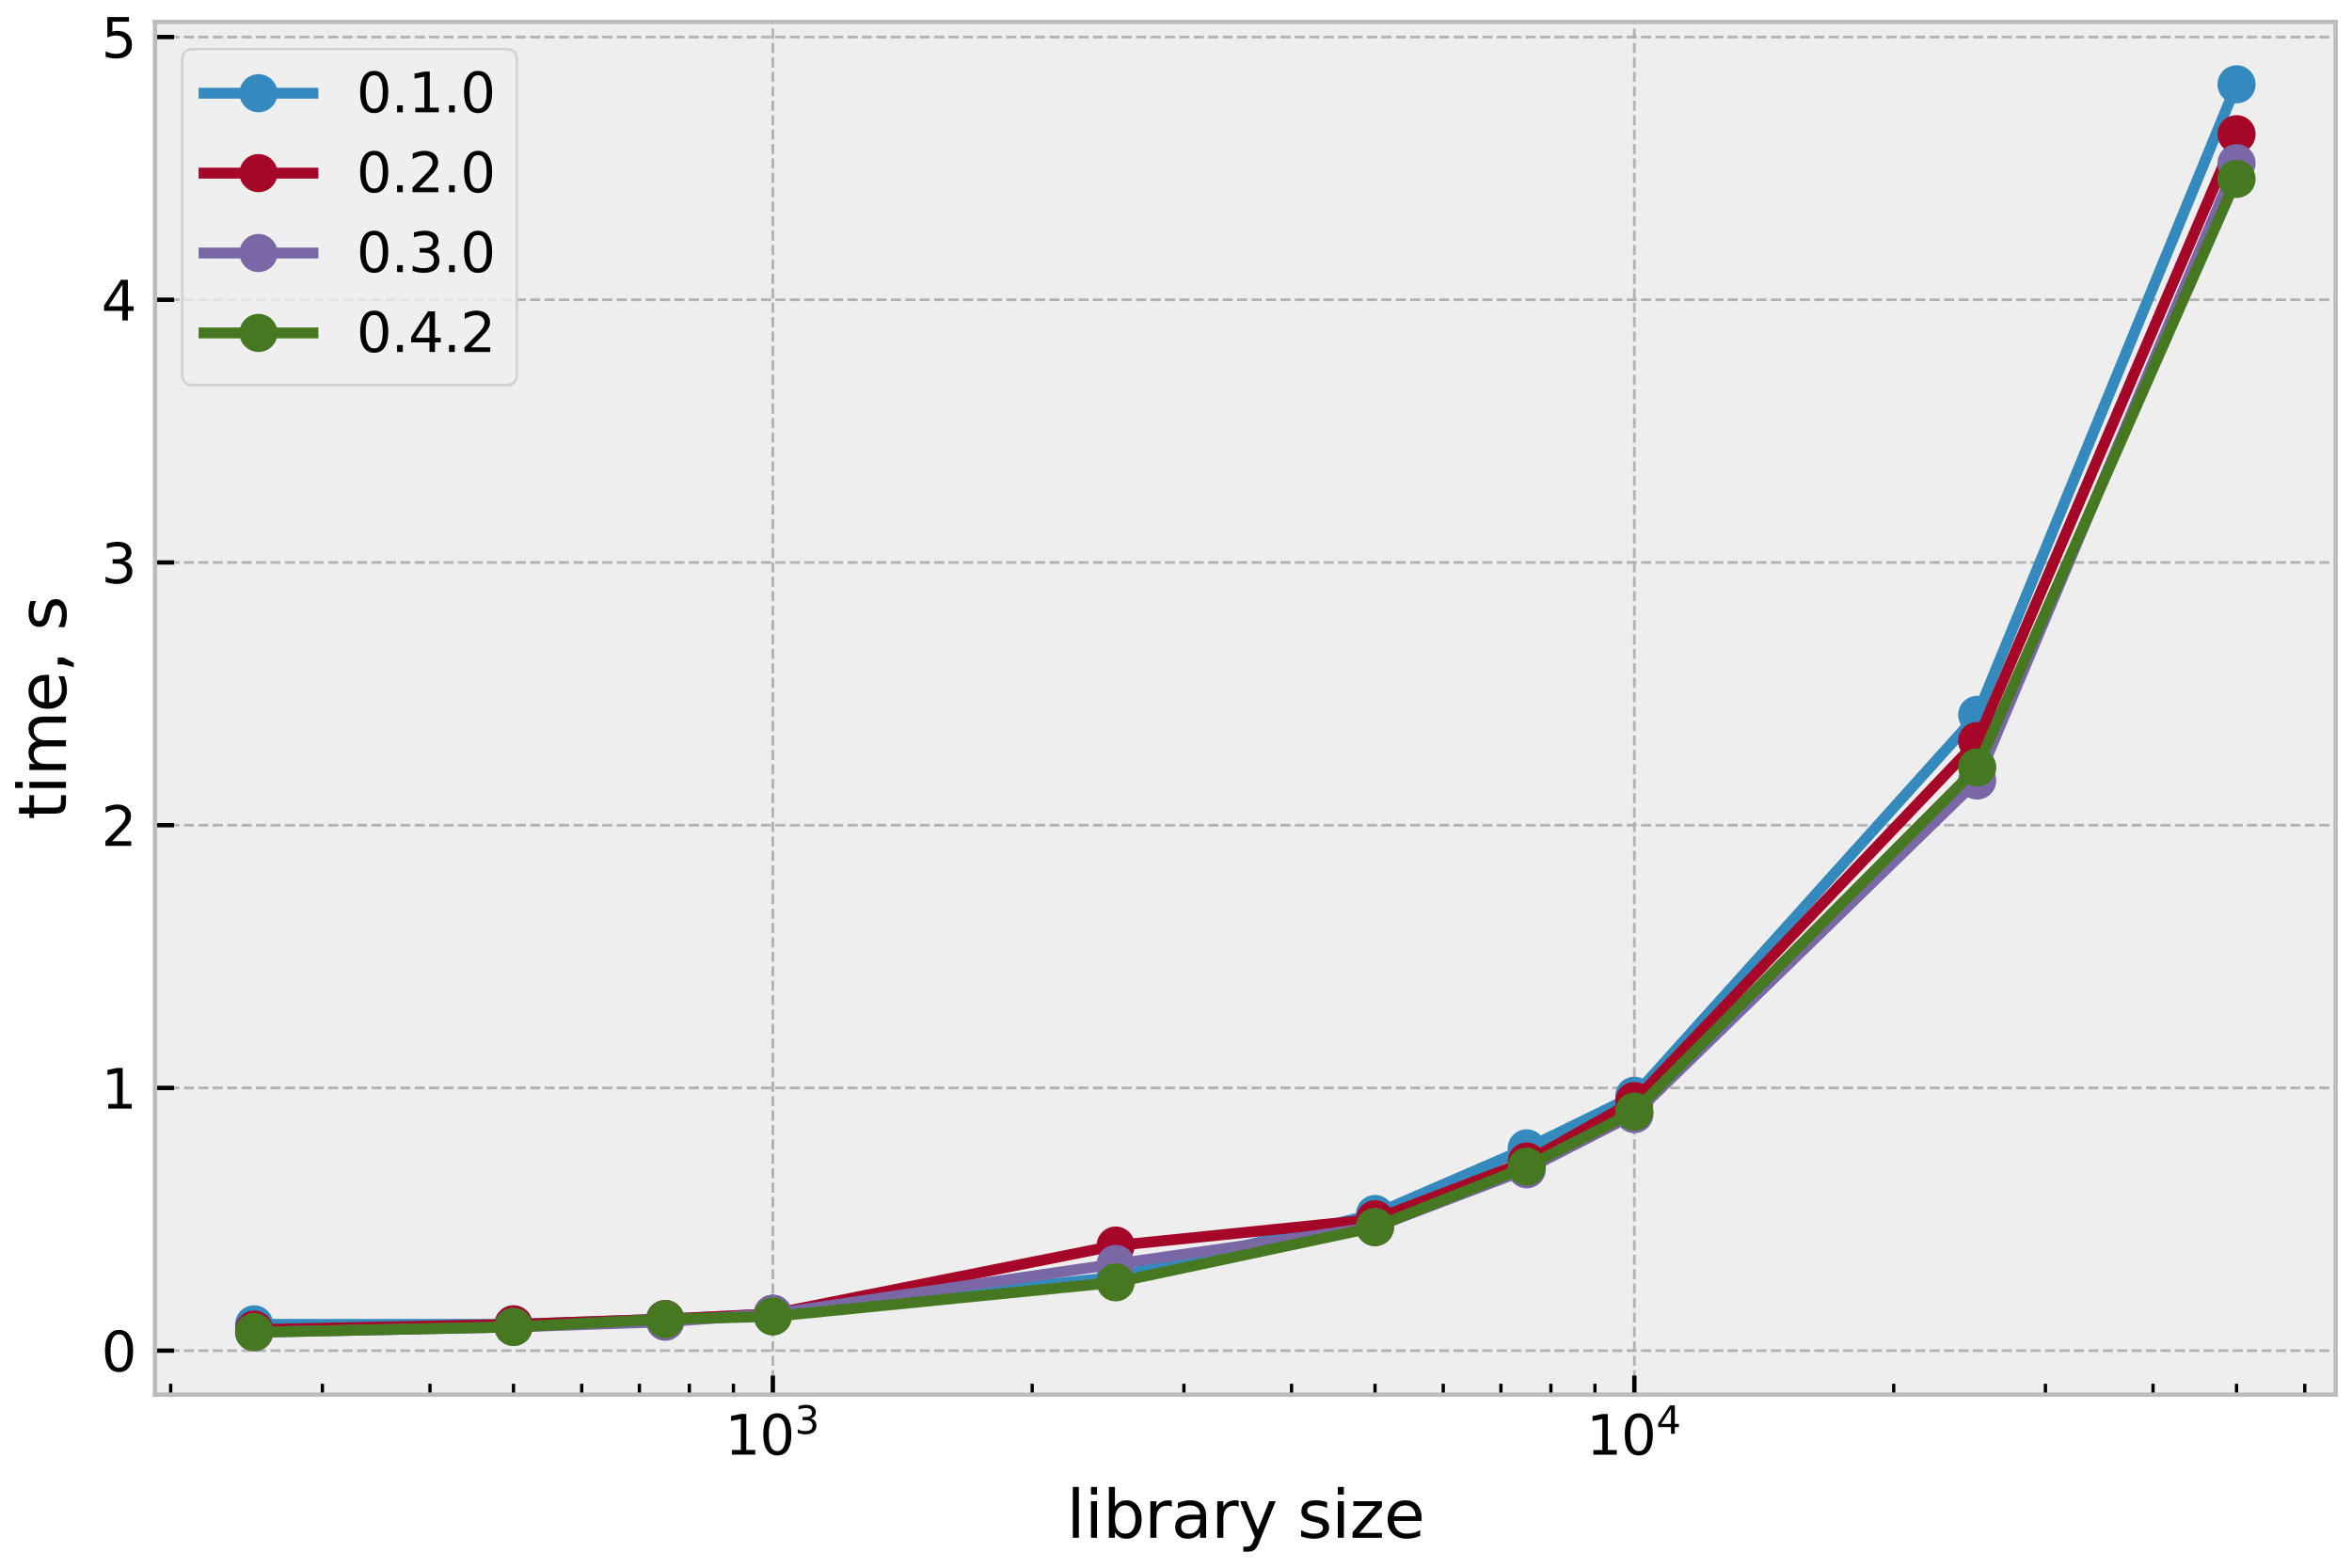 <?xml version="1.0" encoding="utf-8" standalone="no"?>
<!DOCTYPE svg PUBLIC "-//W3C//DTD SVG 1.1//EN"
  "http://www.w3.org/Graphics/SVG/1.1/DTD/svg11.dtd">
<svg xmlns:xlink="http://www.w3.org/1999/xlink" width="432pt" height="288pt" viewBox="0 0 432 288" xmlns="http://www.w3.org/2000/svg" version="1.1">
 <defs>
  <style type="text/css">*{stroke-linejoin: round; stroke-linecap: butt}</style>
 </defs>
 <g id="figure_1">
  <g id="patch_1">
   <path d="M 0 288 
L 432 288 
L 432 0 
L 0 0 
z
" style="fill: #ffffff"/>
  </g>
  <g id="axes_1">
   <g id="patch_2">
    <path d="M 28.476 256.208 
L 429 256.208 
L 429 4.028 
L 28.476 4.028 
z
" style="fill: #eeeeee"/>
   </g>
   <g id="matplotlib.axis_1">
    <g id="xtick_1">
     <g id="line2d_1">
      <path d="M 141.951 256.208 
L 141.951 4.028 
" clip-path="url(#p9cf39abf92)" style="fill: none; stroke-dasharray: 1.85,0.8; stroke-dashoffset: 0; stroke: #b2b2b2; stroke-width: 0.5"/>
     </g>
     <g id="line2d_2">
      <defs>
       <path id="m946871cbf0" d="M 0 0 
L 0 -3.5 
" style="stroke: #000000; stroke-width: 0.8"/>
      </defs>
      <g>
       <use xlink:href="#m946871cbf0" x="141.951" y="256.208" style="stroke: #000000; stroke-width: 0.8"/>
      </g>
     </g>
     <g id="text_1">
      <!-- $\mathdefault{10^{3}}$ -->
      <g transform="translate(133.151 267.306) scale(0.1 -0.1)">
       <defs>
        <path id="DejaVuSans-31" d="M 794 531 
L 1825 531 
L 1825 4091 
L 703 3866 
L 703 4441 
L 1819 4666 
L 2450 4666 
L 2450 531 
L 3481 531 
L 3481 0 
L 794 0 
L 794 531 
z
" transform="scale(0.016)"/>
        <path id="DejaVuSans-30" d="M 2034 4250 
Q 1547 4250 1301 3770 
Q 1056 3291 1056 2328 
Q 1056 1369 1301 889 
Q 1547 409 2034 409 
Q 2525 409 2770 889 
Q 3016 1369 3016 2328 
Q 3016 3291 2770 3770 
Q 2525 4250 2034 4250 
z
M 2034 4750 
Q 2819 4750 3233 4129 
Q 3647 3509 3647 2328 
Q 3647 1150 3233 529 
Q 2819 -91 2034 -91 
Q 1250 -91 836 529 
Q 422 1150 422 2328 
Q 422 3509 836 4129 
Q 1250 4750 2034 4750 
z
" transform="scale(0.016)"/>
        <path id="DejaVuSans-33" d="M 2597 2516 
Q 3050 2419 3304 2112 
Q 3559 1806 3559 1356 
Q 3559 666 3084 287 
Q 2609 -91 1734 -91 
Q 1441 -91 1130 -33 
Q 819 25 488 141 
L 488 750 
Q 750 597 1062 519 
Q 1375 441 1716 441 
Q 2309 441 2620 675 
Q 2931 909 2931 1356 
Q 2931 1769 2642 2001 
Q 2353 2234 1838 2234 
L 1294 2234 
L 1294 2753 
L 1863 2753 
Q 2328 2753 2575 2939 
Q 2822 3125 2822 3475 
Q 2822 3834 2567 4026 
Q 2313 4219 1838 4219 
Q 1578 4219 1281 4162 
Q 984 4106 628 3988 
L 628 4550 
Q 988 4650 1302 4700 
Q 1616 4750 1894 4750 
Q 2613 4750 3031 4423 
Q 3450 4097 3450 3541 
Q 3450 3153 3228 2886 
Q 3006 2619 2597 2516 
z
" transform="scale(0.016)"/>
       </defs>
       <use xlink:href="#DejaVuSans-31" transform="translate(0 0.766)"/>
       <use xlink:href="#DejaVuSans-30" transform="translate(63.623 0.766)"/>
       <use xlink:href="#DejaVuSans-33" transform="translate(128.203 39.047) scale(0.7)"/>
      </g>
     </g>
    </g>
    <g id="xtick_2">
     <g id="line2d_3">
      <path d="M 300.19 256.208 
L 300.19 4.028 
" clip-path="url(#p9cf39abf92)" style="fill: none; stroke-dasharray: 1.85,0.8; stroke-dashoffset: 0; stroke: #b2b2b2; stroke-width: 0.5"/>
     </g>
     <g id="line2d_4">
      <g>
       <use xlink:href="#m946871cbf0" x="300.19" y="256.208" style="stroke: #000000; stroke-width: 0.8"/>
      </g>
     </g>
     <g id="text_2">
      <!-- $\mathdefault{10^{4}}$ -->
      <g transform="translate(291.39 267.306) scale(0.1 -0.1)">
       <defs>
        <path id="DejaVuSans-34" d="M 2419 4116 
L 825 1625 
L 2419 1625 
L 2419 4116 
z
M 2253 4666 
L 3047 4666 
L 3047 1625 
L 3713 1625 
L 3713 1100 
L 3047 1100 
L 3047 0 
L 2419 0 
L 2419 1100 
L 313 1100 
L 313 1709 
L 2253 4666 
z
" transform="scale(0.016)"/>
       </defs>
       <use xlink:href="#DejaVuSans-31" transform="translate(0 0.684)"/>
       <use xlink:href="#DejaVuSans-30" transform="translate(63.623 0.684)"/>
       <use xlink:href="#DejaVuSans-34" transform="translate(128.203 38.966) scale(0.7)"/>
      </g>
     </g>
    </g>
    <g id="xtick_3">
     <g id="line2d_5">
      <defs>
       <path id="mc4a16c4cbb" d="M 0 0 
L 0 -2 
" style="stroke: #000000; stroke-width: 0.6"/>
      </defs>
      <g>
       <use xlink:href="#mc4a16c4cbb" x="31.347" y="256.208" style="stroke: #000000; stroke-width: 0.6"/>
      </g>
     </g>
    </g>
    <g id="xtick_4">
     <g id="line2d_6">
      <g>
       <use xlink:href="#mc4a16c4cbb" x="59.212" y="256.208" style="stroke: #000000; stroke-width: 0.6"/>
      </g>
     </g>
    </g>
    <g id="xtick_5">
     <g id="line2d_7">
      <g>
       <use xlink:href="#mc4a16c4cbb" x="78.982" y="256.208" style="stroke: #000000; stroke-width: 0.6"/>
      </g>
     </g>
    </g>
    <g id="xtick_6">
     <g id="line2d_8">
      <g>
       <use xlink:href="#mc4a16c4cbb" x="94.317" y="256.208" style="stroke: #000000; stroke-width: 0.6"/>
      </g>
     </g>
    </g>
    <g id="xtick_7">
     <g id="line2d_9">
      <g>
       <use xlink:href="#mc4a16c4cbb" x="106.846" y="256.208" style="stroke: #000000; stroke-width: 0.6"/>
      </g>
     </g>
    </g>
    <g id="xtick_8">
     <g id="line2d_10">
      <g>
       <use xlink:href="#mc4a16c4cbb" x="117.44" y="256.208" style="stroke: #000000; stroke-width: 0.6"/>
      </g>
     </g>
    </g>
    <g id="xtick_9">
     <g id="line2d_11">
      <g>
       <use xlink:href="#mc4a16c4cbb" x="126.616" y="256.208" style="stroke: #000000; stroke-width: 0.6"/>
      </g>
     </g>
    </g>
    <g id="xtick_10">
     <g id="line2d_12">
      <g>
       <use xlink:href="#mc4a16c4cbb" x="134.711" y="256.208" style="stroke: #000000; stroke-width: 0.6"/>
      </g>
     </g>
    </g>
    <g id="xtick_11">
     <g id="line2d_13">
      <g>
       <use xlink:href="#mc4a16c4cbb" x="189.586" y="256.208" style="stroke: #000000; stroke-width: 0.6"/>
      </g>
     </g>
    </g>
    <g id="xtick_12">
     <g id="line2d_14">
      <g>
       <use xlink:href="#mc4a16c4cbb" x="217.45" y="256.208" style="stroke: #000000; stroke-width: 0.6"/>
      </g>
     </g>
    </g>
    <g id="xtick_13">
     <g id="line2d_15">
      <g>
       <use xlink:href="#mc4a16c4cbb" x="237.221" y="256.208" style="stroke: #000000; stroke-width: 0.6"/>
      </g>
     </g>
    </g>
    <g id="xtick_14">
     <g id="line2d_16">
      <g>
       <use xlink:href="#mc4a16c4cbb" x="252.555" y="256.208" style="stroke: #000000; stroke-width: 0.6"/>
      </g>
     </g>
    </g>
    <g id="xtick_15">
     <g id="line2d_17">
      <g>
       <use xlink:href="#mc4a16c4cbb" x="265.085" y="256.208" style="stroke: #000000; stroke-width: 0.6"/>
      </g>
     </g>
    </g>
    <g id="xtick_16">
     <g id="line2d_18">
      <g>
       <use xlink:href="#mc4a16c4cbb" x="275.679" y="256.208" style="stroke: #000000; stroke-width: 0.6"/>
      </g>
     </g>
    </g>
    <g id="xtick_17">
     <g id="line2d_19">
      <g>
       <use xlink:href="#mc4a16c4cbb" x="284.855" y="256.208" style="stroke: #000000; stroke-width: 0.6"/>
      </g>
     </g>
    </g>
    <g id="xtick_18">
     <g id="line2d_20">
      <g>
       <use xlink:href="#mc4a16c4cbb" x="292.949" y="256.208" style="stroke: #000000; stroke-width: 0.6"/>
      </g>
     </g>
    </g>
    <g id="xtick_19">
     <g id="line2d_21">
      <g>
       <use xlink:href="#mc4a16c4cbb" x="347.825" y="256.208" style="stroke: #000000; stroke-width: 0.6"/>
      </g>
     </g>
    </g>
    <g id="xtick_20">
     <g id="line2d_22">
      <g>
       <use xlink:href="#mc4a16c4cbb" x="375.689" y="256.208" style="stroke: #000000; stroke-width: 0.6"/>
      </g>
     </g>
    </g>
    <g id="xtick_21">
     <g id="line2d_23">
      <g>
       <use xlink:href="#mc4a16c4cbb" x="395.459" y="256.208" style="stroke: #000000; stroke-width: 0.6"/>
      </g>
     </g>
    </g>
    <g id="xtick_22">
     <g id="line2d_24">
      <g>
       <use xlink:href="#mc4a16c4cbb" x="410.794" y="256.208" style="stroke: #000000; stroke-width: 0.6"/>
      </g>
     </g>
    </g>
    <g id="xtick_23">
     <g id="line2d_25">
      <g>
       <use xlink:href="#mc4a16c4cbb" x="423.324" y="256.208" style="stroke: #000000; stroke-width: 0.6"/>
      </g>
     </g>
    </g>
    <g id="text_3">
     <!-- library size -->
     <g transform="translate(195.894 282.504) scale(0.12 -0.12)">
      <defs>
       <path id="DejaVuSans-6c" d="M 603 4863 
L 1178 4863 
L 1178 0 
L 603 0 
L 603 4863 
z
" transform="scale(0.016)"/>
       <path id="DejaVuSans-69" d="M 603 3500 
L 1178 3500 
L 1178 0 
L 603 0 
L 603 3500 
z
M 603 4863 
L 1178 4863 
L 1178 4134 
L 603 4134 
L 603 4863 
z
" transform="scale(0.016)"/>
       <path id="DejaVuSans-62" d="M 3116 1747 
Q 3116 2381 2855 2742 
Q 2594 3103 2138 3103 
Q 1681 3103 1420 2742 
Q 1159 2381 1159 1747 
Q 1159 1113 1420 752 
Q 1681 391 2138 391 
Q 2594 391 2855 752 
Q 3116 1113 3116 1747 
z
M 1159 2969 
Q 1341 3281 1617 3432 
Q 1894 3584 2278 3584 
Q 2916 3584 3314 3078 
Q 3713 2572 3713 1747 
Q 3713 922 3314 415 
Q 2916 -91 2278 -91 
Q 1894 -91 1617 61 
Q 1341 213 1159 525 
L 1159 0 
L 581 0 
L 581 4863 
L 1159 4863 
L 1159 2969 
z
" transform="scale(0.016)"/>
       <path id="DejaVuSans-72" d="M 2631 2963 
Q 2534 3019 2420 3045 
Q 2306 3072 2169 3072 
Q 1681 3072 1420 2755 
Q 1159 2438 1159 1844 
L 1159 0 
L 581 0 
L 581 3500 
L 1159 3500 
L 1159 2956 
Q 1341 3275 1631 3429 
Q 1922 3584 2338 3584 
Q 2397 3584 2469 3576 
Q 2541 3569 2628 3553 
L 2631 2963 
z
" transform="scale(0.016)"/>
       <path id="DejaVuSans-61" d="M 2194 1759 
Q 1497 1759 1228 1600 
Q 959 1441 959 1056 
Q 959 750 1161 570 
Q 1363 391 1709 391 
Q 2188 391 2477 730 
Q 2766 1069 2766 1631 
L 2766 1759 
L 2194 1759 
z
M 3341 1997 
L 3341 0 
L 2766 0 
L 2766 531 
Q 2569 213 2275 61 
Q 1981 -91 1556 -91 
Q 1019 -91 701 211 
Q 384 513 384 1019 
Q 384 1609 779 1909 
Q 1175 2209 1959 2209 
L 2766 2209 
L 2766 2266 
Q 2766 2663 2505 2880 
Q 2244 3097 1772 3097 
Q 1472 3097 1187 3025 
Q 903 2953 641 2809 
L 641 3341 
Q 956 3463 1253 3523 
Q 1550 3584 1831 3584 
Q 2591 3584 2966 3190 
Q 3341 2797 3341 1997 
z
" transform="scale(0.016)"/>
       <path id="DejaVuSans-79" d="M 2059 -325 
Q 1816 -950 1584 -1140 
Q 1353 -1331 966 -1331 
L 506 -1331 
L 506 -850 
L 844 -850 
Q 1081 -850 1212 -737 
Q 1344 -625 1503 -206 
L 1606 56 
L 191 3500 
L 800 3500 
L 1894 763 
L 2988 3500 
L 3597 3500 
L 2059 -325 
z
" transform="scale(0.016)"/>
       <path id="DejaVuSans-20" transform="scale(0.016)"/>
       <path id="DejaVuSans-73" d="M 2834 3397 
L 2834 2853 
Q 2591 2978 2328 3040 
Q 2066 3103 1784 3103 
Q 1356 3103 1142 2972 
Q 928 2841 928 2578 
Q 928 2378 1081 2264 
Q 1234 2150 1697 2047 
L 1894 2003 
Q 2506 1872 2764 1633 
Q 3022 1394 3022 966 
Q 3022 478 2636 193 
Q 2250 -91 1575 -91 
Q 1294 -91 989 -36 
Q 684 19 347 128 
L 347 722 
Q 666 556 975 473 
Q 1284 391 1588 391 
Q 1994 391 2212 530 
Q 2431 669 2431 922 
Q 2431 1156 2273 1281 
Q 2116 1406 1581 1522 
L 1381 1569 
Q 847 1681 609 1914 
Q 372 2147 372 2553 
Q 372 3047 722 3315 
Q 1072 3584 1716 3584 
Q 2034 3584 2315 3537 
Q 2597 3491 2834 3397 
z
" transform="scale(0.016)"/>
       <path id="DejaVuSans-7a" d="M 353 3500 
L 3084 3500 
L 3084 2975 
L 922 459 
L 3084 459 
L 3084 0 
L 275 0 
L 275 525 
L 2438 3041 
L 353 3041 
L 353 3500 
z
" transform="scale(0.016)"/>
       <path id="DejaVuSans-65" d="M 3597 1894 
L 3597 1613 
L 953 1613 
Q 991 1019 1311 708 
Q 1631 397 2203 397 
Q 2534 397 2845 478 
Q 3156 559 3463 722 
L 3463 178 
Q 3153 47 2828 -22 
Q 2503 -91 2169 -91 
Q 1331 -91 842 396 
Q 353 884 353 1716 
Q 353 2575 817 3079 
Q 1281 3584 2069 3584 
Q 2775 3584 3186 3129 
Q 3597 2675 3597 1894 
z
M 3022 2063 
Q 3016 2534 2758 2815 
Q 2500 3097 2075 3097 
Q 1594 3097 1305 2825 
Q 1016 2553 972 2059 
L 3022 2063 
z
" transform="scale(0.016)"/>
      </defs>
      <use xlink:href="#DejaVuSans-6c"/>
      <use xlink:href="#DejaVuSans-69" x="27.783"/>
      <use xlink:href="#DejaVuSans-62" x="55.566"/>
      <use xlink:href="#DejaVuSans-72" x="119.043"/>
      <use xlink:href="#DejaVuSans-61" x="160.156"/>
      <use xlink:href="#DejaVuSans-72" x="221.436"/>
      <use xlink:href="#DejaVuSans-79" x="262.549"/>
      <use xlink:href="#DejaVuSans-20" x="321.729"/>
      <use xlink:href="#DejaVuSans-73" x="353.516"/>
      <use xlink:href="#DejaVuSans-69" x="405.615"/>
      <use xlink:href="#DejaVuSans-7a" x="433.398"/>
      <use xlink:href="#DejaVuSans-65" x="485.889"/>
     </g>
    </g>
   </g>
   <g id="matplotlib.axis_2">
    <g id="ytick_1">
     <g id="line2d_26">
      <path d="M 28.476 248.124 
L 429 248.124 
" clip-path="url(#p9cf39abf92)" style="fill: none; stroke-dasharray: 1.85,0.8; stroke-dashoffset: 0; stroke: #b2b2b2; stroke-width: 0.5"/>
     </g>
     <g id="line2d_27">
      <defs>
       <path id="mbeca88c459" d="M 0 0 
L 3.5 0 
" style="stroke: #000000; stroke-width: 0.8"/>
      </defs>
      <g>
       <use xlink:href="#mbeca88c459" x="28.476" y="248.124" style="stroke: #000000; stroke-width: 0.8"/>
      </g>
     </g>
     <g id="text_4">
      <!-- 0 -->
      <g transform="translate(18.614 251.923) scale(0.1 -0.1)">
       <use xlink:href="#DejaVuSans-30"/>
      </g>
     </g>
    </g>
    <g id="ytick_2">
     <g id="line2d_28">
      <path d="M 28.476 199.86 
L 429 199.86 
" clip-path="url(#p9cf39abf92)" style="fill: none; stroke-dasharray: 1.85,0.8; stroke-dashoffset: 0; stroke: #b2b2b2; stroke-width: 0.5"/>
     </g>
     <g id="line2d_29">
      <g>
       <use xlink:href="#mbeca88c459" x="28.476" y="199.86" style="stroke: #000000; stroke-width: 0.8"/>
      </g>
     </g>
     <g id="text_5">
      <!-- 1 -->
      <g transform="translate(18.614 203.659) scale(0.1 -0.1)">
       <use xlink:href="#DejaVuSans-31"/>
      </g>
     </g>
    </g>
    <g id="ytick_3">
     <g id="line2d_30">
      <path d="M 28.476 151.595 
L 429 151.595 
" clip-path="url(#p9cf39abf92)" style="fill: none; stroke-dasharray: 1.85,0.8; stroke-dashoffset: 0; stroke: #b2b2b2; stroke-width: 0.5"/>
     </g>
     <g id="line2d_31">
      <g>
       <use xlink:href="#mbeca88c459" x="28.476" y="151.595" style="stroke: #000000; stroke-width: 0.8"/>
      </g>
     </g>
     <g id="text_6">
      <!-- 2 -->
      <g transform="translate(18.614 155.395) scale(0.1 -0.1)">
       <defs>
        <path id="DejaVuSans-32" d="M 1228 531 
L 3431 531 
L 3431 0 
L 469 0 
L 469 531 
Q 828 903 1448 1529 
Q 2069 2156 2228 2338 
Q 2531 2678 2651 2914 
Q 2772 3150 2772 3378 
Q 2772 3750 2511 3984 
Q 2250 4219 1831 4219 
Q 1534 4219 1204 4116 
Q 875 4013 500 3803 
L 500 4441 
Q 881 4594 1212 4672 
Q 1544 4750 1819 4750 
Q 2544 4750 2975 4387 
Q 3406 4025 3406 3419 
Q 3406 3131 3298 2873 
Q 3191 2616 2906 2266 
Q 2828 2175 2409 1742 
Q 1991 1309 1228 531 
z
" transform="scale(0.016)"/>
       </defs>
       <use xlink:href="#DejaVuSans-32"/>
      </g>
     </g>
    </g>
    <g id="ytick_4">
     <g id="line2d_32">
      <path d="M 28.476 103.331 
L 429 103.331 
" clip-path="url(#p9cf39abf92)" style="fill: none; stroke-dasharray: 1.85,0.8; stroke-dashoffset: 0; stroke: #b2b2b2; stroke-width: 0.5"/>
     </g>
     <g id="line2d_33">
      <g>
       <use xlink:href="#mbeca88c459" x="28.476" y="103.331" style="stroke: #000000; stroke-width: 0.8"/>
      </g>
     </g>
     <g id="text_7">
      <!-- 3 -->
      <g transform="translate(18.614 107.131) scale(0.1 -0.1)">
       <use xlink:href="#DejaVuSans-33"/>
      </g>
     </g>
    </g>
    <g id="ytick_5">
     <g id="line2d_34">
      <path d="M 28.476 55.067 
L 429 55.067 
" clip-path="url(#p9cf39abf92)" style="fill: none; stroke-dasharray: 1.85,0.8; stroke-dashoffset: 0; stroke: #b2b2b2; stroke-width: 0.5"/>
     </g>
     <g id="line2d_35">
      <g>
       <use xlink:href="#mbeca88c459" x="28.476" y="55.067" style="stroke: #000000; stroke-width: 0.8"/>
      </g>
     </g>
     <g id="text_8">
      <!-- 4 -->
      <g transform="translate(18.614 58.866) scale(0.1 -0.1)">
       <use xlink:href="#DejaVuSans-34"/>
      </g>
     </g>
    </g>
    <g id="ytick_6">
     <g id="line2d_36">
      <path d="M 28.476 6.803 
L 429 6.803 
" clip-path="url(#p9cf39abf92)" style="fill: none; stroke-dasharray: 1.85,0.8; stroke-dashoffset: 0; stroke: #b2b2b2; stroke-width: 0.5"/>
     </g>
     <g id="line2d_37">
      <g>
       <use xlink:href="#mbeca88c459" x="28.476" y="6.803" style="stroke: #000000; stroke-width: 0.8"/>
      </g>
     </g>
     <g id="text_9">
      <!-- 5 -->
      <g transform="translate(18.614 10.602) scale(0.1 -0.1)">
       <defs>
        <path id="DejaVuSans-35" d="M 691 4666 
L 3169 4666 
L 3169 4134 
L 1269 4134 
L 1269 2991 
Q 1406 3038 1543 3061 
Q 1681 3084 1819 3084 
Q 2600 3084 3056 2656 
Q 3513 2228 3513 1497 
Q 3513 744 3044 326 
Q 2575 -91 1722 -91 
Q 1428 -91 1123 -41 
Q 819 9 494 109 
L 494 744 
Q 775 591 1075 516 
Q 1375 441 1709 441 
Q 2250 441 2565 725 
Q 2881 1009 2881 1497 
Q 2881 1984 2565 2268 
Q 2250 2553 1709 2553 
Q 1456 2553 1204 2497 
Q 953 2441 691 2322 
L 691 4666 
z
" transform="scale(0.016)"/>
       </defs>
       <use xlink:href="#DejaVuSans-35"/>
      </g>
     </g>
    </g>
    <g id="text_10">
     <!-- time, s -->
     <g transform="translate(12.118 150.613) rotate(-90) scale(0.12 -0.12)">
      <defs>
       <path id="DejaVuSans-74" d="M 1172 4494 
L 1172 3500 
L 2356 3500 
L 2356 3053 
L 1172 3053 
L 1172 1153 
Q 1172 725 1289 603 
Q 1406 481 1766 481 
L 2356 481 
L 2356 0 
L 1766 0 
Q 1100 0 847 248 
Q 594 497 594 1153 
L 594 3053 
L 172 3053 
L 172 3500 
L 594 3500 
L 594 4494 
L 1172 4494 
z
" transform="scale(0.016)"/>
       <path id="DejaVuSans-6d" d="M 3328 2828 
Q 3544 3216 3844 3400 
Q 4144 3584 4550 3584 
Q 5097 3584 5394 3201 
Q 5691 2819 5691 2113 
L 5691 0 
L 5113 0 
L 5113 2094 
Q 5113 2597 4934 2840 
Q 4756 3084 4391 3084 
Q 3944 3084 3684 2787 
Q 3425 2491 3425 1978 
L 3425 0 
L 2847 0 
L 2847 2094 
Q 2847 2600 2669 2842 
Q 2491 3084 2119 3084 
Q 1678 3084 1418 2786 
Q 1159 2488 1159 1978 
L 1159 0 
L 581 0 
L 581 3500 
L 1159 3500 
L 1159 2956 
Q 1356 3278 1631 3431 
Q 1906 3584 2284 3584 
Q 2666 3584 2933 3390 
Q 3200 3197 3328 2828 
z
" transform="scale(0.016)"/>
       <path id="DejaVuSans-2c" d="M 750 794 
L 1409 794 
L 1409 256 
L 897 -744 
L 494 -744 
L 750 256 
L 750 794 
z
" transform="scale(0.016)"/>
      </defs>
      <use xlink:href="#DejaVuSans-74"/>
      <use xlink:href="#DejaVuSans-69" x="39.209"/>
      <use xlink:href="#DejaVuSans-6d" x="66.992"/>
      <use xlink:href="#DejaVuSans-65" x="164.404"/>
      <use xlink:href="#DejaVuSans-2c" x="225.928"/>
      <use xlink:href="#DejaVuSans-20" x="257.715"/>
      <use xlink:href="#DejaVuSans-73" x="289.502"/>
     </g>
    </g>
   </g>
   <g id="line2d_38">
    <path d="M 46.682 243.297 
L 94.317 243.297 
L 122.181 242.332 
L 141.951 241.367 
L 204.921 234.61 
L 252.555 223.026 
L 280.42 210.96 
L 300.19 201.307 
L 363.16 131.325 
L 410.794 15.491 
" clip-path="url(#p9cf39abf92)" style="fill: none; stroke: #348abd; stroke-width: 2; stroke-linecap: square"/>
    <defs>
     <path id="m80bb7c5de0" d="M 0 3 
C 0.796 3 1.559 2.684 2.121 2.121 
C 2.684 1.559 3 0.796 3 0 
C 3 -0.796 2.684 -1.559 2.121 -2.121 
C 1.559 -2.684 0.796 -3 0 -3 
C -0.796 -3 -1.559 -2.684 -2.121 -2.121 
C -2.684 -1.559 -3 -0.796 -3 0 
C -3 0.796 -2.684 1.559 -2.121 2.121 
C -1.559 2.684 -0.796 3 0 3 
z
" style="stroke: #348abd"/>
    </defs>
    <g clip-path="url(#p9cf39abf92)">
     <use xlink:href="#m80bb7c5de0" x="46.682" y="243.297" style="fill: #348abd; stroke: #348abd"/>
     <use xlink:href="#m80bb7c5de0" x="94.317" y="243.297" style="fill: #348abd; stroke: #348abd"/>
     <use xlink:href="#m80bb7c5de0" x="122.181" y="242.332" style="fill: #348abd; stroke: #348abd"/>
     <use xlink:href="#m80bb7c5de0" x="141.951" y="241.367" style="fill: #348abd; stroke: #348abd"/>
     <use xlink:href="#m80bb7c5de0" x="204.921" y="234.61" style="fill: #348abd; stroke: #348abd"/>
     <use xlink:href="#m80bb7c5de0" x="252.555" y="223.026" style="fill: #348abd; stroke: #348abd"/>
     <use xlink:href="#m80bb7c5de0" x="280.42" y="210.96" style="fill: #348abd; stroke: #348abd"/>
     <use xlink:href="#m80bb7c5de0" x="300.19" y="201.307" style="fill: #348abd; stroke: #348abd"/>
     <use xlink:href="#m80bb7c5de0" x="363.16" y="131.325" style="fill: #348abd; stroke: #348abd"/>
     <use xlink:href="#m80bb7c5de0" x="410.794" y="15.491" style="fill: #348abd; stroke: #348abd"/>
    </g>
   </g>
   <g id="line2d_39">
    <path d="M 46.682 244.263 
L 94.317 243.297 
L 122.181 242.332 
L 141.951 241.367 
L 204.921 228.818 
L 252.555 223.992 
L 280.42 213.373 
L 300.19 202.273 
L 363.16 136.151 
L 410.794 24.661 
" clip-path="url(#p9cf39abf92)" style="fill: none; stroke: #a60628; stroke-width: 2; stroke-linecap: square"/>
    <defs>
     <path id="maaa4c2f52c" d="M 0 3 
C 0.796 3 1.559 2.684 2.121 2.121 
C 2.684 1.559 3 0.796 3 0 
C 3 -0.796 2.684 -1.559 2.121 -2.121 
C 1.559 -2.684 0.796 -3 0 -3 
C -0.796 -3 -1.559 -2.684 -2.121 -2.121 
C -2.684 -1.559 -3 -0.796 -3 0 
C -3 0.796 -2.684 1.559 -2.121 2.121 
C -1.559 2.684 -0.796 3 0 3 
z
" style="stroke: #a60628"/>
    </defs>
    <g clip-path="url(#p9cf39abf92)">
     <use xlink:href="#maaa4c2f52c" x="46.682" y="244.263" style="fill: #a60628; stroke: #a60628"/>
     <use xlink:href="#maaa4c2f52c" x="94.317" y="243.297" style="fill: #a60628; stroke: #a60628"/>
     <use xlink:href="#maaa4c2f52c" x="122.181" y="242.332" style="fill: #a60628; stroke: #a60628"/>
     <use xlink:href="#maaa4c2f52c" x="141.951" y="241.367" style="fill: #a60628; stroke: #a60628"/>
     <use xlink:href="#maaa4c2f52c" x="204.921" y="228.818" style="fill: #a60628; stroke: #a60628"/>
     <use xlink:href="#maaa4c2f52c" x="252.555" y="223.992" style="fill: #a60628; stroke: #a60628"/>
     <use xlink:href="#maaa4c2f52c" x="280.42" y="213.373" style="fill: #a60628; stroke: #a60628"/>
     <use xlink:href="#maaa4c2f52c" x="300.19" y="202.273" style="fill: #a60628; stroke: #a60628"/>
     <use xlink:href="#maaa4c2f52c" x="363.16" y="136.151" style="fill: #a60628; stroke: #a60628"/>
     <use xlink:href="#maaa4c2f52c" x="410.794" y="24.661" style="fill: #a60628; stroke: #a60628"/>
    </g>
   </g>
   <g id="line2d_40">
    <path d="M 46.682 244.745 
L 94.317 243.78 
L 122.181 242.815 
L 141.951 241.367 
L 204.921 232.196 
L 252.555 225.44 
L 280.42 214.821 
L 300.19 204.686 
L 363.16 143.391 
L 410.794 29.97 
" clip-path="url(#p9cf39abf92)" style="fill: none; stroke: #7a68a6; stroke-width: 2; stroke-linecap: square"/>
    <defs>
     <path id="mb1711a3618" d="M 0 3 
C 0.796 3 1.559 2.684 2.121 2.121 
C 2.684 1.559 3 0.796 3 0 
C 3 -0.796 2.684 -1.559 2.121 -2.121 
C 1.559 -2.684 0.796 -3 0 -3 
C -0.796 -3 -1.559 -2.684 -2.121 -2.121 
C -2.684 -1.559 -3 -0.796 -3 0 
C -3 0.796 -2.684 1.559 -2.121 2.121 
C -1.559 2.684 -0.796 3 0 3 
z
" style="stroke: #7a68a6"/>
    </defs>
    <g clip-path="url(#p9cf39abf92)">
     <use xlink:href="#mb1711a3618" x="46.682" y="244.745" style="fill: #7a68a6; stroke: #7a68a6"/>
     <use xlink:href="#mb1711a3618" x="94.317" y="243.78" style="fill: #7a68a6; stroke: #7a68a6"/>
     <use xlink:href="#mb1711a3618" x="122.181" y="242.815" style="fill: #7a68a6; stroke: #7a68a6"/>
     <use xlink:href="#mb1711a3618" x="141.951" y="241.367" style="fill: #7a68a6; stroke: #7a68a6"/>
     <use xlink:href="#mb1711a3618" x="204.921" y="232.196" style="fill: #7a68a6; stroke: #7a68a6"/>
     <use xlink:href="#mb1711a3618" x="252.555" y="225.44" style="fill: #7a68a6; stroke: #7a68a6"/>
     <use xlink:href="#mb1711a3618" x="280.42" y="214.821" style="fill: #7a68a6; stroke: #7a68a6"/>
     <use xlink:href="#mb1711a3618" x="300.19" y="204.686" style="fill: #7a68a6; stroke: #7a68a6"/>
     <use xlink:href="#mb1711a3618" x="363.16" y="143.391" style="fill: #7a68a6; stroke: #7a68a6"/>
     <use xlink:href="#mb1711a3618" x="410.794" y="29.97" style="fill: #7a68a6; stroke: #7a68a6"/>
    </g>
   </g>
   <g id="line2d_41">
    <path d="M 46.682 244.745 
L 94.317 243.78 
L 122.181 242.332 
L 141.951 241.849 
L 204.921 235.575 
L 252.555 225.44 
L 280.42 214.339 
L 300.19 204.203 
L 363.16 140.977 
L 410.794 32.866 
" clip-path="url(#p9cf39abf92)" style="fill: none; stroke: #467821; stroke-width: 2; stroke-linecap: square"/>
    <defs>
     <path id="m17c64704e1" d="M 0 3 
C 0.796 3 1.559 2.684 2.121 2.121 
C 2.684 1.559 3 0.796 3 0 
C 3 -0.796 2.684 -1.559 2.121 -2.121 
C 1.559 -2.684 0.796 -3 0 -3 
C -0.796 -3 -1.559 -2.684 -2.121 -2.121 
C -2.684 -1.559 -3 -0.796 -3 0 
C -3 0.796 -2.684 1.559 -2.121 2.121 
C -1.559 2.684 -0.796 3 0 3 
z
" style="stroke: #467821"/>
    </defs>
    <g clip-path="url(#p9cf39abf92)">
     <use xlink:href="#m17c64704e1" x="46.682" y="244.745" style="fill: #467821; stroke: #467821"/>
     <use xlink:href="#m17c64704e1" x="94.317" y="243.78" style="fill: #467821; stroke: #467821"/>
     <use xlink:href="#m17c64704e1" x="122.181" y="242.332" style="fill: #467821; stroke: #467821"/>
     <use xlink:href="#m17c64704e1" x="141.951" y="241.849" style="fill: #467821; stroke: #467821"/>
     <use xlink:href="#m17c64704e1" x="204.921" y="235.575" style="fill: #467821; stroke: #467821"/>
     <use xlink:href="#m17c64704e1" x="252.555" y="225.44" style="fill: #467821; stroke: #467821"/>
     <use xlink:href="#m17c64704e1" x="280.42" y="214.339" style="fill: #467821; stroke: #467821"/>
     <use xlink:href="#m17c64704e1" x="300.19" y="204.203" style="fill: #467821; stroke: #467821"/>
     <use xlink:href="#m17c64704e1" x="363.16" y="140.977" style="fill: #467821; stroke: #467821"/>
     <use xlink:href="#m17c64704e1" x="410.794" y="32.866" style="fill: #467821; stroke: #467821"/>
    </g>
   </g>
   <g id="patch_3">
    <path d="M 28.476 256.208 
L 28.476 4.028 
" style="fill: none; stroke: #bcbcbc; stroke-width: 0.8; stroke-linejoin: miter; stroke-linecap: square"/>
   </g>
   <g id="patch_4">
    <path d="M 429 256.208 
L 429 4.028 
" style="fill: none; stroke: #bcbcbc; stroke-width: 0.8; stroke-linejoin: miter; stroke-linecap: square"/>
   </g>
   <g id="patch_5">
    <path d="M 28.476 256.208 
L 429 256.208 
" style="fill: none; stroke: #bcbcbc; stroke-width: 0.8; stroke-linejoin: miter; stroke-linecap: square"/>
   </g>
   <g id="patch_6">
    <path d="M 28.476 4.028 
L 429 4.028 
" style="fill: none; stroke: #bcbcbc; stroke-width: 0.8; stroke-linejoin: miter; stroke-linecap: square"/>
   </g>
   <g id="legend_1">
    <g id="patch_7">
     <path d="M 35.476 70.74 
L 92.92 70.74 
Q 94.92 70.74 94.92 68.74 
L 94.92 11.028 
Q 94.92 9.028 92.92 9.028 
L 35.476 9.028 
Q 33.476 9.028 33.476 11.028 
L 33.476 68.74 
Q 33.476 70.74 35.476 70.74 
z
" style="fill: #eeeeee; opacity: 0.8; stroke: #cccccc; stroke-width: 0.5; stroke-linejoin: miter"/>
    </g>
    <g id="line2d_42">
     <path d="M 37.476 17.126 
L 47.476 17.126 
L 57.476 17.126 
" style="fill: none; stroke: #348abd; stroke-width: 2; stroke-linecap: square"/>
     <g>
      <use xlink:href="#m80bb7c5de0" x="47.476" y="17.126" style="fill: #348abd; stroke: #348abd"/>
     </g>
    </g>
    <g id="text_11">
     <!-- 0.1.0 -->
     <g transform="translate(65.476 20.626) scale(0.1 -0.1)">
      <defs>
       <path id="DejaVuSans-2e" d="M 684 794 
L 1344 794 
L 1344 0 
L 684 0 
L 684 794 
z
" transform="scale(0.016)"/>
      </defs>
      <use xlink:href="#DejaVuSans-30"/>
      <use xlink:href="#DejaVuSans-2e" x="63.623"/>
      <use xlink:href="#DejaVuSans-31" x="95.41"/>
      <use xlink:href="#DejaVuSans-2e" x="159.033"/>
      <use xlink:href="#DejaVuSans-30" x="190.82"/>
     </g>
    </g>
    <g id="line2d_43">
     <path d="M 37.476 31.804 
L 47.476 31.804 
L 57.476 31.804 
" style="fill: none; stroke: #a60628; stroke-width: 2; stroke-linecap: square"/>
     <g>
      <use xlink:href="#maaa4c2f52c" x="47.476" y="31.804" style="fill: #a60628; stroke: #a60628"/>
     </g>
    </g>
    <g id="text_12">
     <!-- 0.2.0 -->
     <g transform="translate(65.476 35.304) scale(0.1 -0.1)">
      <use xlink:href="#DejaVuSans-30"/>
      <use xlink:href="#DejaVuSans-2e" x="63.623"/>
      <use xlink:href="#DejaVuSans-32" x="95.41"/>
      <use xlink:href="#DejaVuSans-2e" x="159.033"/>
      <use xlink:href="#DejaVuSans-30" x="190.82"/>
     </g>
    </g>
    <g id="line2d_44">
     <path d="M 37.476 46.483 
L 47.476 46.483 
L 57.476 46.483 
" style="fill: none; stroke: #7a68a6; stroke-width: 2; stroke-linecap: square"/>
     <g>
      <use xlink:href="#mb1711a3618" x="47.476" y="46.483" style="fill: #7a68a6; stroke: #7a68a6"/>
     </g>
    </g>
    <g id="text_13">
     <!-- 0.3.0 -->
     <g transform="translate(65.476 49.983) scale(0.1 -0.1)">
      <use xlink:href="#DejaVuSans-30"/>
      <use xlink:href="#DejaVuSans-2e" x="63.623"/>
      <use xlink:href="#DejaVuSans-33" x="95.41"/>
      <use xlink:href="#DejaVuSans-2e" x="159.033"/>
      <use xlink:href="#DejaVuSans-30" x="190.82"/>
     </g>
    </g>
    <g id="line2d_45">
     <path d="M 37.476 61.161 
L 47.476 61.161 
L 57.476 61.161 
" style="fill: none; stroke: #467821; stroke-width: 2; stroke-linecap: square"/>
     <g>
      <use xlink:href="#m17c64704e1" x="47.476" y="61.161" style="fill: #467821; stroke: #467821"/>
     </g>
    </g>
    <g id="text_14">
     <!-- 0.4.2 -->
     <g transform="translate(65.476 64.661) scale(0.1 -0.1)">
      <use xlink:href="#DejaVuSans-30"/>
      <use xlink:href="#DejaVuSans-2e" x="63.623"/>
      <use xlink:href="#DejaVuSans-34" x="95.41"/>
      <use xlink:href="#DejaVuSans-2e" x="159.033"/>
      <use xlink:href="#DejaVuSans-32" x="190.82"/>
     </g>
    </g>
   </g>
  </g>
 </g>
 <defs>
  <clipPath id="p9cf39abf92">
   <rect x="28.476" y="4.028" width="400.523" height="252.18"/>
  </clipPath>
 </defs>
</svg>
